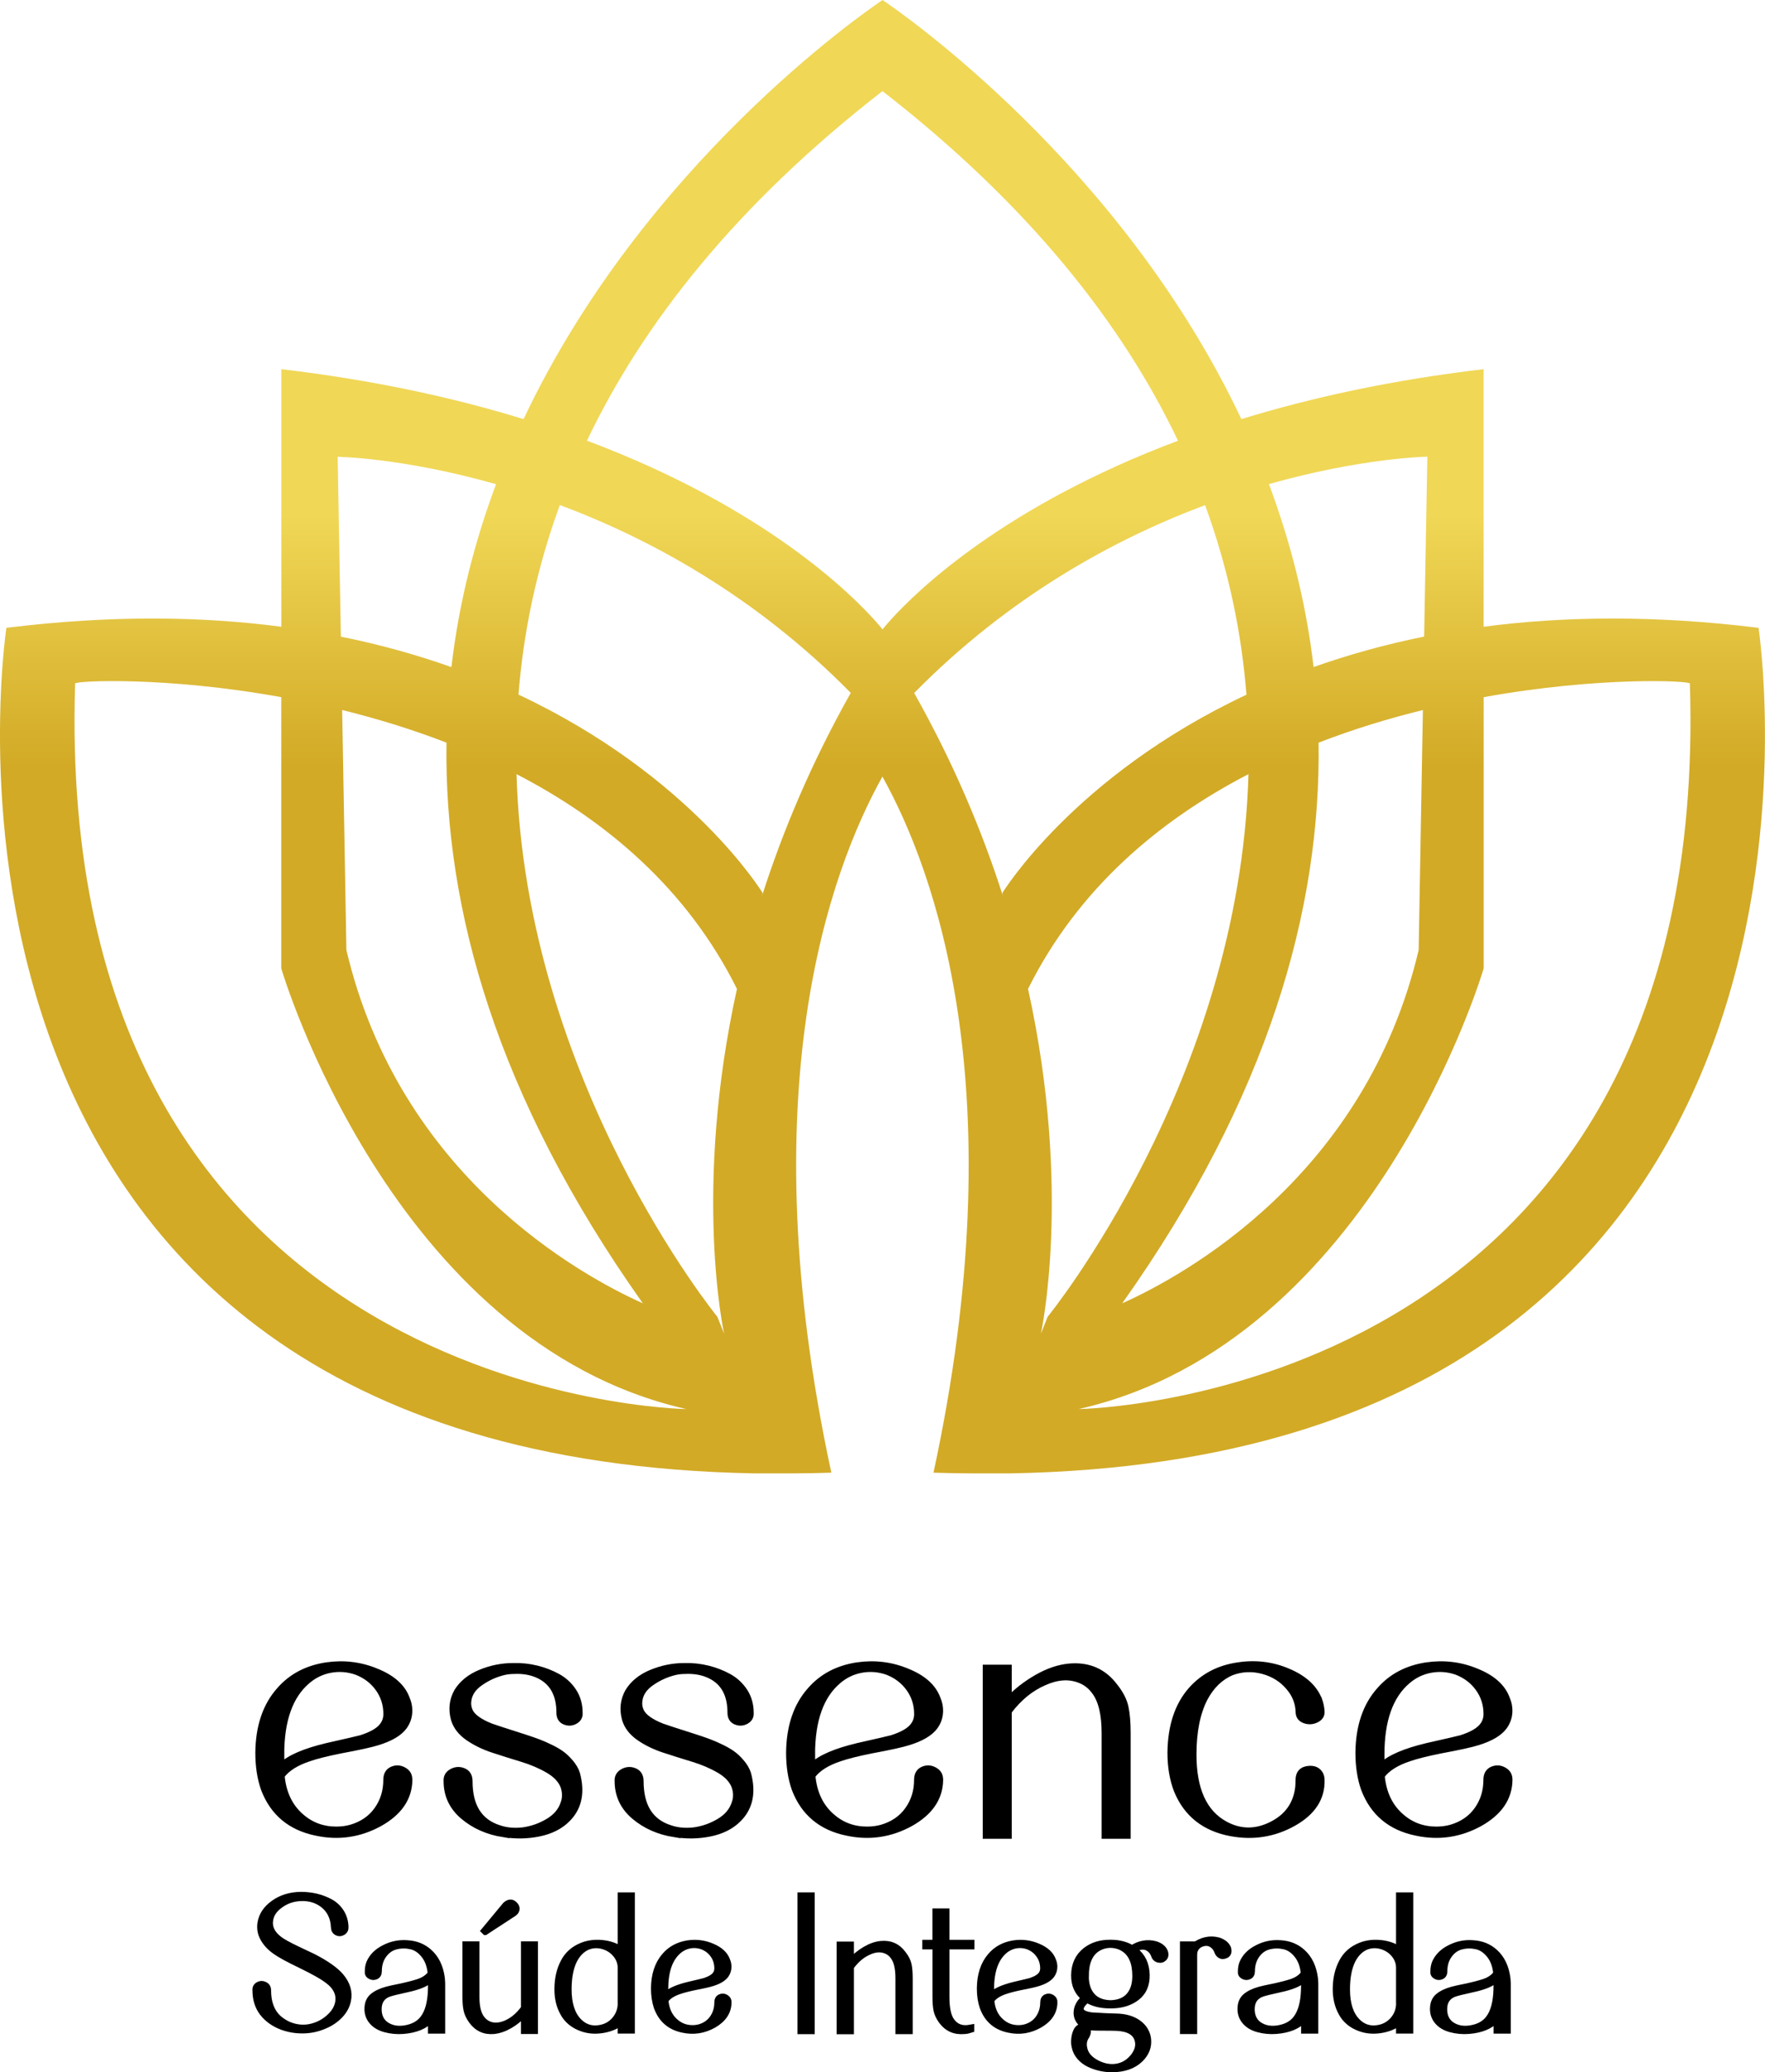 <?xml version="1.0" encoding="UTF-8"?><svg id="Layer_2" xmlns="http://www.w3.org/2000/svg" xmlns:xlink="http://www.w3.org/1999/xlink" viewBox="0 0 308.93 362.62"><defs><style>.cls-1{fill:url(#linear-gradient);}.cls-2{stroke:#000;stroke-miterlimit:10;}</style><linearGradient id="linear-gradient" x1="154.46" y1="323.47" x2="154.46" y2="581.29" gradientTransform="translate(0 581.29) scale(1 -1)" gradientUnits="userSpaceOnUse"><stop offset=".48" stop-color="#d2aa26"/><stop offset=".65" stop-color="#f0d756"/></linearGradient></defs><g id="Layer_1-2"><path class="cls-1" d="M307.8,109.86c-18.14-2.25-34.18-2.03-48.12-.19v-45.07c-16.23,1.91-30.33,5.02-42.4,8.74C196.26,28.82,157.78,2.23,154.47,0c-3.31,2.23-41.8,28.82-62.83,73.34-12.07-3.72-26.17-6.83-42.4-8.74v45.07c-13.94-1.84-29.98-2.06-48.12.19,0,0-22.2,145.18,130.9,147.95h0s0,0,0,0c4.36,0,8.85.04,13.49-.12-14.38-66.71-.29-105.23,8.94-121.8,9.23,16.57,23.32,55.1,8.94,121.8,4.64.16,9.14.12,13.5.12h.01c153.1-2.77,130.9-147.96,130.9-147.96ZM249.83,79.92s0,0-.56,31.47c-7,1.41-13.45,3.24-19.35,5.33-1.33-11.39-4.1-22.08-7.82-32.01,16.31-4.63,27.74-4.8,27.74-4.8ZM230.79,129.95c6.13-2.37,12.3-4.24,18.26-5.71-.2,11.03-.44,24.8-.74,42-9.33,39.55-40.92,56.89-51.89,61.82h0c25.66-36.16,34.8-69.14,34.37-98.11ZM86.83,84.72c-3.72,9.93-6.49,20.62-7.82,32.01-5.91-2.1-12.35-3.92-19.35-5.33q-.56-31.47-.56-31.47s11.43.16,27.74,4.8ZM112.52,228.06h0c-10.97-4.93-42.56-22.27-51.89-61.82-.3-17.2-.55-30.97-.74-42,5.96,1.47,12.13,3.34,18.26,5.71-.43,28.96,8.72,61.95,34.37,98.11ZM13.15,119.6c0-.48,15.84-1.28,36.08,2.39v47.46s19.17,65.41,70.9,77.11c0,0-110.99-1.48-106.98-126.96ZM126.74,233.37l-1.18-2.96s-33.63-41.2-35.15-94.95c15.57,8.06,29.83,19.99,38.58,37.58-7.79,35.28-2.25,60.33-2.25,60.33ZM133.38,156.77q.11-.5.11-.51s-12.46-20.5-42.74-34.72c.85-10.75,3.1-21.88,7.24-33.17,15.79,5.9,34.21,15.9,50.92,32.87-6.92,12.29-11.93,24.26-15.53,35.52ZM102.73,77.12c9.76-20.46,26.08-41.26,51.73-61.18,25.65,19.93,41.98,40.72,51.73,61.18-30.25,11.35-45.48,26.03-50.26,31.31h0s0,0,0,0c-.72.8-1.21,1.38-1.46,1.7-.21-.26-.57-.7-1.09-1.29h0c-4.32-4.88-19.55-20.07-50.64-31.73ZM175.43,156.27s0,0,.11.51c-3.6-11.26-8.61-23.23-15.53-35.52,16.71-16.97,35.13-26.97,50.92-32.87,4.13,11.3,6.39,22.42,7.24,33.17-30.28,14.22-42.74,34.72-42.74,34.72ZM182.19,233.37s5.53-25.05-2.25-60.33c8.76-17.59,23.02-29.52,38.58-37.58-1.51,53.75-35.15,94.95-35.15,94.95l-1.18,2.96ZM188.79,246.56c51.73-11.7,70.9-77.11,70.9-77.11v-47.46c20.24-3.66,36.09-2.87,36.09-2.39,4.01,125.48-106.99,126.96-106.99,126.96Z"/><path class="cls-2" d="M71.68,311.47c-.05,3.15-1.78,5.69-5.2,7.61-3.51,1.93-7.22,2.47-11.1,1.64-4.54-.92-7.61-3.48-9.21-7.68-.66-1.88-.98-4-.98-6.37.05-4.59,1.29-8.24,3.72-10.96,2.06-2.36,4.8-3.81,8.22-4.33,3.05-.44,5.95-.09,8.71,1.05,2.86,1.14,4.66,2.75,5.41,4.86.28.66.42,1.33.42,2.03,0,1.05-.31,1.99-.91,2.82-.84,1.14-2.39,2.06-4.64,2.75-1.08.35-3.26.83-6.54,1.44-2.39.48-4.22.94-5.48,1.38-2.25.74-3.84,1.75-4.78,3.02.28,3.02,1.41,5.38,3.37,7.09,1.73,1.53,3.79,2.3,6.18,2.3.89,0,1.73-.11,2.53-.33,1.97-.57,3.49-1.61,4.57-3.12,1.08-1.51,1.62-3.25,1.62-5.22,0-.92.35-1.53,1.05-1.84.7-.3,1.39-.26,2.07.13.68.39.99.96.95,1.71ZM49.26,307.01v1.9c1.45-1.36,4.1-2.49,7.94-3.41,3.51-.79,5.5-1.25,5.97-1.38,1.92-.61,3.19-1.36,3.8-2.23.42-.57.63-1.22.63-1.97,0-1.66-.47-3.15-1.41-4.46-.94-1.31-2.2-2.27-3.8-2.89-1.5-.52-3.01-.64-4.53-.36-1.52.28-2.87.93-4.04,1.94-3.05,2.58-4.57,6.87-4.57,12.86Z"/><path class="cls-2" d="M88.12,320.98c-2.77-.44-5.12-1.48-7.06-3.12-1.94-1.64-2.92-3.71-2.92-6.2-.05-.74.27-1.3.95-1.67.68-.37,1.37-.4,2.07-.1s1.05.9,1.05,1.77c0,4.38,1.71,7.11,5.13,8.2,1.26.44,2.67.57,4.22.39,1.55-.22,3-.73,4.36-1.54,1.36-.81,2.25-1.85,2.67-3.12.37-.96.37-1.97,0-3.02-.42-1.09-1.31-2.03-2.67-2.82-1.36-.79-2.87-1.43-4.53-1.94-1.66-.5-3.34-1.03-5.02-1.58-1.69-.55-3.17-1.27-4.46-2.16-1.29-.9-2.12-1.98-2.49-3.25-.47-1.75-.28-3.37.56-4.86.89-1.44,2.26-2.55,4.11-3.31,1.85-.77,3.76-1.15,5.73-1.15,1.41-.04,2.78.1,4.11.43,1.34.33,2.58.81,3.72,1.44,1.15.64,2.07,1.5,2.78,2.59.7,1.09,1.05,2.34,1.05,3.74.05.66-.22,1.15-.81,1.48-.59.33-1.2.36-1.83.1-.63-.26-.95-.79-.95-1.58,0-3.19-1.2-5.36-3.58-6.5-1.27-.61-2.72-.87-4.36-.79-.61,0-1.2.07-1.76.2-1.45.35-2.81.96-4.08,1.84-1.27.87-1.97,1.93-2.11,3.15-.09.61,0,1.23.28,1.84.47.96,1.69,1.84,3.65,2.62.33.13,2.34.79,6.04,1.97.94.31,1.72.58,2.35.82.63.24,1.37.57,2.21.98.84.42,1.55.85,2.11,1.31s1.09,1.02,1.58,1.67c.49.66.81,1.38.95,2.16.66,3.02.05,5.47-1.83,7.35-1.26,1.27-2.93,2.11-4.99,2.53-2.06.42-4.15.45-6.25.1Z"/><path class="cls-2" d="M118.06,320.98c-2.77-.44-5.12-1.48-7.06-3.12-1.94-1.64-2.92-3.71-2.92-6.2-.05-.74.27-1.3.95-1.67.68-.37,1.37-.4,2.07-.1s1.05.9,1.05,1.77c0,4.38,1.71,7.11,5.13,8.2,1.26.44,2.67.57,4.22.39,1.55-.22,3-.73,4.36-1.54,1.36-.81,2.25-1.85,2.67-3.12.37-.96.37-1.97,0-3.02-.42-1.09-1.31-2.03-2.67-2.82-1.36-.79-2.87-1.43-4.53-1.94-1.66-.5-3.34-1.03-5.02-1.58-1.69-.55-3.18-1.27-4.46-2.16-1.29-.9-2.12-1.98-2.49-3.25-.47-1.75-.28-3.37.56-4.86.89-1.44,2.26-2.55,4.11-3.31s3.76-1.15,5.73-1.15c1.41-.04,2.78.1,4.11.43,1.34.33,2.58.81,3.72,1.44,1.15.64,2.07,1.5,2.78,2.59.7,1.09,1.05,2.34,1.05,3.74.05.66-.22,1.15-.81,1.48-.59.33-1.2.36-1.83.1-.63-.26-.95-.79-.95-1.58,0-3.19-1.19-5.36-3.58-6.5-1.26-.61-2.72-.87-4.36-.79-.61,0-1.2.07-1.76.2-1.45.35-2.81.96-4.08,1.84-1.27.87-1.97,1.93-2.11,3.15-.09.61,0,1.23.28,1.84.47.96,1.69,1.84,3.65,2.62.33.13,2.34.79,6.04,1.97.94.31,1.72.58,2.35.82.63.24,1.37.57,2.21.98.84.42,1.55.85,2.11,1.31.56.46,1.09,1.02,1.58,1.67.49.66.81,1.38.95,2.16.66,3.02.05,5.47-1.83,7.35-1.26,1.27-2.93,2.11-4.99,2.53-2.06.42-4.15.45-6.25.1Z"/><path class="cls-2" d="M164.58,311.47c-.05,3.15-1.78,5.69-5.2,7.61-3.51,1.93-7.22,2.47-11.1,1.64-4.54-.92-7.61-3.48-9.21-7.68-.66-1.88-.98-4-.98-6.37.05-4.59,1.29-8.24,3.72-10.96,2.06-2.36,4.8-3.81,8.22-4.33,3.05-.44,5.95-.09,8.71,1.05,2.86,1.14,4.66,2.75,5.41,4.86.28.66.42,1.33.42,2.03,0,1.05-.3,1.99-.91,2.82-.84,1.14-2.39,2.06-4.64,2.75-1.08.35-3.26.83-6.54,1.44-2.39.48-4.22.94-5.48,1.38-2.25.74-3.84,1.75-4.78,3.02.28,3.02,1.41,5.38,3.37,7.09,1.73,1.53,3.79,2.3,6.18,2.3.89,0,1.73-.11,2.53-.33,1.97-.57,3.49-1.61,4.57-3.12,1.08-1.51,1.62-3.25,1.62-5.22,0-.92.35-1.53,1.05-1.84.7-.3,1.39-.26,2.07.13.68.39,1,.96.95,1.71ZM142.17,307.01v1.9c1.45-1.36,4.1-2.49,7.94-3.41,3.51-.79,5.5-1.25,5.97-1.38,1.92-.61,3.19-1.36,3.79-2.23.42-.57.63-1.22.63-1.97,0-1.66-.47-3.15-1.41-4.46-.94-1.31-2.2-2.27-3.79-2.89-1.5-.52-3.01-.64-4.53-.36-1.52.28-2.87.93-4.04,1.94-3.05,2.58-4.57,6.87-4.57,12.86Z"/><path class="cls-2" d="M176.6,297.3c1.36-1.44,3-2.71,4.92-3.81,1.92-1.09,3.79-1.73,5.62-1.9,3.37-.3,6.04.85,8.01,3.48.98,1.23,1.6,2.43,1.86,3.61.26,1.18.39,2.71.39,4.59v17.98h-4.08v-17.98c0-3.32-.59-5.75-1.76-7.28-.7-.96-1.59-1.64-2.67-2.03-1.83-.7-3.87-.55-6.12.46-2.34,1.01-4.4,2.69-6.18,5.05v21.78h-4.08v-29.46h4.08v5.51h0Z"/><path class="cls-2" d="M230.92,297.43c.23.66.38,1.34.42,2.03.05.66-.27,1.15-.95,1.48-.68.33-1.37.36-2.07.1-.7-.26-1.05-.77-1.05-1.51-.05-1.57-.61-3-1.69-4.26-1.17-1.4-2.68-2.35-4.53-2.85-1.85-.5-3.67-.43-5.45.23-1.97.83-3.54,2.34-4.71,4.53-1.31,2.54-1.97,5.82-1.97,9.84,0,6.08,1.83,10.13,5.48,12.14,2.62,1.44,5.32,1.49,8.08.13,2.76-1.35,4.33-3.5,4.71-6.43.05-.44.07-.9.07-1.38,0-1.18.56-1.84,1.69-1.97,1.03-.13,1.76.2,2.18.98.14.31.21.64.21.98.09,3.15-1.56,5.68-4.95,7.58-3.4,1.9-7.06,2.48-11,1.74-4.59-.87-7.73-3.37-9.42-7.48-.75-1.93-1.13-4.13-1.13-6.63.05-4.63,1.26-8.31,3.65-11.02,2.11-2.36,4.82-3.78,8.15-4.27,3.09-.48,6.02-.13,8.79,1.05,2.81,1.18,4.64,2.84,5.48,4.99Z"/><path class="cls-2" d="M264.23,311.47c-.05,3.15-1.78,5.69-5.2,7.61-3.51,1.93-7.22,2.47-11.1,1.64-4.55-.92-7.61-3.48-9.21-7.68-.66-1.88-.98-4-.98-6.37.05-4.59,1.29-8.24,3.72-10.96,2.06-2.36,4.8-3.81,8.22-4.33,3.05-.44,5.95-.09,8.71,1.05,2.86,1.14,4.66,2.75,5.41,4.86.28.66.42,1.33.42,2.03,0,1.05-.31,1.99-.91,2.82-.84,1.14-2.39,2.06-4.64,2.75-1.08.35-3.26.83-6.54,1.44-2.39.48-4.22.94-5.48,1.38-2.25.74-3.84,1.75-4.78,3.02.28,3.02,1.41,5.38,3.37,7.09,1.73,1.53,3.79,2.3,6.18,2.3.89,0,1.73-.11,2.53-.33,1.97-.57,3.49-1.61,4.57-3.12,1.08-1.51,1.62-3.25,1.62-5.22,0-.92.35-1.53,1.05-1.84.7-.3,1.39-.26,2.07.13.68.39,1,.96.95,1.71ZM241.82,307.01v1.9c1.45-1.36,4.1-2.49,7.94-3.41,3.51-.79,5.51-1.25,5.97-1.38,1.92-.61,3.18-1.36,3.8-2.23.42-.57.63-1.22.63-1.97,0-1.66-.47-3.15-1.41-4.46-.94-1.31-2.2-2.27-3.79-2.89-1.5-.52-3.01-.64-4.53-.36s-2.87.93-4.04,1.94c-3.05,2.58-4.57,6.87-4.57,12.86Z"/><path class="cls-2" d="M49.38,354.7c-1.48-.56-2.63-1.39-3.46-2.47-.82-1.08-1.23-2.39-1.23-3.93-.05-.45.11-.78.49-1,.37-.21.74-.23,1.11-.05.44.18.66.53.66,1.05,0,2.08.59,3.67,1.77,4.78.95.84,2.01,1.37,3.2,1.59,1.18.23,2.36.1,3.54-.37.97-.38,1.82-.96,2.55-1.74.73-.78,1.13-1.64,1.2-2.59.07-1.08-.37-2.07-1.32-2.95-.56-.5-1.33-1.03-2.33-1.59-.62-.36-1.6-.87-2.92-1.52-2.18-1.04-3.67-1.85-4.48-2.44-.9-.63-1.6-1.37-2.08-2.22-.49-.85-.66-1.75-.52-2.73.21-1.38.97-2.54,2.29-3.49,1.34-.97,2.95-1.47,4.83-1.49.95,0,1.86.11,2.74.32.88.21,1.7.54,2.47.96.76.43,1.38,1.02,1.86,1.78.47.76.72,1.62.75,2.59.02.41-.13.72-.47.93-.34.21-.68.24-1.04.07-.36-.17-.55-.49-.57-.96-.07-1.69-.71-3-1.91-3.93-1.07-.81-2.33-1.2-3.79-1.15-1.39.04-2.62.46-3.68,1.25-1.04.75-1.62,1.64-1.74,2.67-.21,1.54.71,2.86,2.74,3.96.56.32,1.38.73,2.47,1.24,1.09.51,1.84.86,2.26,1.07,2.29,1.17,3.91,2.3,4.86,3.39,1.2,1.4,1.63,2.87,1.29,4.4-.21.97-.7,1.84-1.46,2.61-.76.77-1.67,1.37-2.71,1.79-1.16.5-2.38.76-3.66.78-1.29.02-2.52-.18-3.7-.61Z"/><path class="cls-2" d="M75.4,353.44c-1.04,1.13-2.64,1.78-4.79,1.96-1.11.09-2.19-.01-3.25-.3-1.05-.29-1.86-.8-2.41-1.53-.44-.59-.66-1.26-.66-2.03,0-.97.3-1.71.9-2.22.6-.51,1.44-.91,2.5-1.2.39-.11,1.27-.31,2.64-.58.58-.13,1.03-.24,1.35-.32.32-.08.76-.2,1.32-.37.56-.17,1.03-.38,1.42-.64.39-.26.71-.56.94-.9-.12-1.29-.5-2.35-1.16-3.18-.66-.84-1.42-1.35-2.28-1.54-.86-.19-1.71-.19-2.57.02-.86.2-1.57.69-2.15,1.47s-.87,1.73-.87,2.86c0,.45-.17.76-.52.92-.35.16-.69.14-1.03-.05-.34-.19-.48-.48-.43-.87,0-.54.09-1.05.28-1.52.49-1.11,1.37-1.98,2.64-2.61,1.27-.65,2.62-.92,4.03-.81,1.53.09,2.81.61,3.86,1.56,1.2,1.08,1.93,2.59,2.19,4.51.02.18.05.5.07.95v8.33h-2.01v-1.9h0ZM75.4,348.19c.02-.56.02-1.17,0-1.83-.67.72-2.06,1.31-4.17,1.76-1.67.36-2.74.63-3.23.81-1.13.45-1.7,1.33-1.7,2.64,0,1.13.38,2,1.15,2.61.95.7,2.11.94,3.47.71s2.4-.79,3.09-1.69c.86-1.11,1.32-2.78,1.39-5.01Z"/><path class="cls-2" d="M91.69,352.46c-.67.77-1.48,1.43-2.43,1.98-.95.55-1.88.87-2.78.97-1.64.16-2.95-.43-3.93-1.76-.46-.63-.76-1.25-.9-1.86-.14-.61-.21-1.39-.21-2.34v-9.25h1.98v9.25c0,1.69.3,2.94.9,3.72.35.47.78.81,1.28,1.02.9.36,1.91.29,3.02-.2,1.16-.52,2.18-1.39,3.06-2.61v-11.18h1.98v15.21h-1.98v-2.95h0ZM84.92,338.1l-.24-.24,3.79-4.57c.6-.52,1.13-.54,1.6-.07.42.41.49.84.21,1.29-.09.11-.2.21-.31.3l-5.04,3.29Z"/><path class="cls-2" d="M108.61,341.05v-9.42h2.01v23.71h-2.01v-1.32c-.95.66-2.04,1.07-3.28,1.25-1.24.18-2.4.08-3.49-.31-1.48-.52-2.58-1.41-3.28-2.67-.71-1.26-1.05-2.72-1.02-4.37.02-1.74.38-3.28,1.08-4.62.69-1.34,1.79-2.31,3.3-2.9,1.04-.41,2.18-.55,3.42-.44,1.24.11,2.33.47,3.28,1.08ZM108.61,350.4v-6.16c-.02-.81-.3-1.55-.83-2.2-.58-.72-1.33-1.21-2.24-1.47-.92-.26-1.81-.22-2.69.12-.97.43-1.75,1.21-2.33,2.34-.65,1.31-.97,3-.97,5.08,0,2.46.58,4.3,1.74,5.52,1,1.04,2.2,1.45,3.61,1.22,1.07-.16,1.95-.63,2.64-1.42.69-.79,1.05-1.72,1.08-2.78,0-.09,0-.17,0-.24Z"/><path class="cls-2" d="M127.54,350.4c-.02,1.63-.88,2.94-2.57,3.93-1.74.99-3.57,1.28-5.49.85-2.25-.47-3.76-1.79-4.55-3.96-.32-.97-.49-2.07-.49-3.29.02-2.37.64-4.26,1.84-5.66,1.02-1.22,2.37-1.96,4.06-2.24,1.51-.23,2.94-.05,4.31.54,1.41.59,2.3,1.42,2.67,2.51.14.34.21.69.21,1.05,0,.54-.15,1.03-.45,1.46-.42.59-1.18,1.06-2.29,1.42-.53.18-1.61.43-3.23.74-1.18.25-2.08.49-2.71.71-1.11.38-1.9.9-2.36,1.56.14,1.56.69,2.78,1.67,3.66.86.79,1.88,1.18,3.06,1.18.44,0,.86-.06,1.25-.17.97-.29,1.73-.83,2.26-1.61.53-.78.8-1.68.8-2.69,0-.47.17-.79.52-.95.35-.16.69-.13,1.02.07.34.21.49.5.47.88ZM116.46,348.09v.98c.72-.7,2.03-1.29,3.93-1.76,1.74-.41,2.72-.64,2.95-.71.95-.32,1.57-.7,1.88-1.15.21-.29.31-.63.31-1.02,0-.86-.23-1.63-.69-2.3-.46-.68-1.09-1.17-1.88-1.49-.74-.27-1.49-.33-2.24-.19-.75.15-1.42.48-2,1-1.51,1.33-2.26,3.54-2.26,6.64Z"/><path class="cls-2" d="M142.1,355.44h-2.02v-23.81h2.02v23.81Z"/><path class="cls-2" d="M148.97,343.08c.67-.75,1.48-1.4,2.43-1.97.95-.56,1.88-.89,2.78-.98,1.67-.16,2.99.44,3.96,1.8.49.63.79,1.25.92,1.86.13.61.19,1.4.19,2.37v9.28h-2.02v-9.28c0-1.72-.29-2.97-.87-3.76-.35-.5-.79-.85-1.32-1.05-.9-.36-1.91-.28-3.02.24-1.16.52-2.18,1.39-3.06,2.61v11.25h-2.02v-15.21h2.02v2.85h0Z"/><path class="cls-2" d="M163.7,340.61h-1.77v-.68h1.77v-5.49h1.98v5.49h4.38v.68h-4.38v8.81c0,1.99.3,3.39.9,4.2.76,1.06,1.85,1.45,3.27,1.15l.17-.03v.41l-.1.03c-.19.07-.38.13-.57.17-.2.04-.39.07-.57.07-1.67.16-3-.43-3.99-1.76-.46-.63-.76-1.26-.89-1.88-.13-.62-.19-1.41-.19-2.35v-8.81h0Z"/><path class="cls-2" d="M184.58,350.4c-.02,1.63-.88,2.94-2.57,3.93-1.74.99-3.57,1.28-5.49.85-2.25-.47-3.76-1.79-4.55-3.96-.33-.97-.49-2.07-.49-3.29.02-2.37.64-4.26,1.84-5.66,1.02-1.22,2.37-1.96,4.06-2.24,1.51-.23,2.94-.05,4.31.54,1.41.59,2.3,1.42,2.67,2.51.14.34.21.69.21,1.05,0,.54-.15,1.03-.45,1.46-.42.59-1.18,1.06-2.29,1.42-.53.18-1.61.43-3.23.74-1.18.25-2.08.49-2.71.71-1.11.38-1.9.9-2.36,1.56.14,1.56.69,2.78,1.67,3.66.86.79,1.88,1.18,3.06,1.18.44,0,.86-.06,1.25-.17.97-.29,1.73-.83,2.26-1.61.53-.78.8-1.68.8-2.69,0-.47.17-.79.52-.95.35-.16.69-.13,1.03.07.33.21.49.5.47.88ZM173.5,348.09v.98c.72-.7,2.03-1.29,3.92-1.76,1.74-.41,2.72-.64,2.95-.71.95-.32,1.57-.7,1.88-1.15.21-.29.31-.63.31-1.02,0-.86-.23-1.63-.7-2.3-.46-.68-1.09-1.17-1.87-1.49-.74-.27-1.49-.33-2.24-.19-.75.15-1.42.48-2,1-1.5,1.33-2.26,3.54-2.26,6.64Z"/><path class="cls-2" d="M198.16,340.88c.6-.41,1.26-.68,1.96-.81.71-.13,1.42-.1,2.14.1.86.27,1.41.72,1.67,1.35.16.48.1.85-.17,1.13-.28.28-.61.37-1.01.27s-.66-.37-.8-.8c-.14-.38-.35-.7-.63-.95-.39-.36-.85-.54-1.37-.52-.52.01-.97.19-1.34.52.02.02.05.04.07.07,1.34,1.04,2.03,2.49,2.05,4.37.02,1.69-.54,3-1.7,3.91-1.16.91-2.62,1.38-4.38,1.41h-.56c-1.51-.02-2.78-.35-3.82-.98-.02.02-.05.05-.07.07-.74.61-1.08,1.15-1.01,1.63.09.5.72.82,1.88.98,1.76.11,3.17.18,4.24.2,1.67.02,3.01.42,4.03,1.19.95.72,1.49,1.64,1.63,2.74.16,1.35-.3,2.56-1.39,3.62-1.18,1.13-2.81,1.7-4.9,1.73-.67,0-1.35-.07-2.05-.22-.69-.15-1.36-.37-2-.68-.64-.3-1.19-.72-1.65-1.24-.46-.52-.76-1.12-.9-1.79-.11-.43-.14-.93-.07-1.51.07-.58.22-1.07.45-1.47.26-.41.6-.6,1.03-.59.43.01.72.17.87.49.15.32.1.71-.16,1.18-.42.59-.56,1.25-.42,2,.16.99.75,1.81,1.77,2.44,1.02.63,2.07.95,3.16.95,1.41-.02,2.58-.58,3.51-1.66.86-1.02,1.15-2.03.87-3.05-.37-1.31-1.6-2.01-3.68-2.1-.51-.02-1.26-.03-2.26-.03-.88,0-1.48-.01-1.81-.03-1.34-.04-2.25-.57-2.71-1.56-.28-.63-.29-1.32-.03-2.07.23-.59.61-1.11,1.15-1.56-1.2-.97-1.79-2.3-1.77-4,.02-1.87.71-3.33,2.05-4.37,1.16-.88,2.56-1.32,4.2-1.32h.24c1.39,0,2.62.32,3.68.95ZM190.07,345.76c0,1.45.36,2.59,1.08,3.42.72.84,1.79,1.28,3.23,1.32,1.44-.04,2.51-.49,3.23-1.32.72-.83,1.08-1.97,1.08-3.42,0-2.3-.67-3.88-2.01-4.74-.65-.43-1.41-.65-2.29-.68-.9.02-1.68.25-2.33.68-1.32.86-1.98,2.44-1.98,4.74Z"/><path class="cls-2" d="M209.03,340.4c.63-.47,1.31-.79,2.05-.95.74-.16,1.48-.13,2.22.07.86.29,1.41.75,1.67,1.35v.03c.09.27.11.52.05.74-.06.23-.19.39-.38.49-.2.1-.39.16-.59.17-.2.01-.39-.06-.59-.2-.2-.15-.34-.36-.43-.63-.14-.38-.35-.7-.63-.95-.56-.52-1.21-.65-1.96-.41-.75.25-1.21.75-1.37,1.49-.02.11-.03.25-.03.41v13.41h-2.01v-15.21h2.01v.17h0Z"/><path class="cls-2" d="M228.21,353.44c-1.04,1.13-2.64,1.78-4.79,1.96-1.11.09-2.19-.01-3.25-.3-1.05-.29-1.86-.8-2.41-1.53-.44-.59-.66-1.26-.66-2.03,0-.97.3-1.71.9-2.22.6-.51,1.44-.91,2.5-1.2.39-.11,1.27-.31,2.64-.58.58-.13,1.03-.24,1.36-.32.32-.08.76-.2,1.32-.37.56-.17,1.03-.38,1.42-.64.39-.26.71-.56.94-.9-.12-1.29-.5-2.35-1.16-3.18-.66-.84-1.42-1.35-2.28-1.54-.86-.19-1.71-.19-2.57.02-.86.2-1.58.69-2.15,1.47s-.87,1.73-.87,2.86c0,.45-.17.76-.52.92-.35.16-.69.14-1.03-.05-.34-.19-.48-.48-.43-.87,0-.54.09-1.05.28-1.52.49-1.11,1.37-1.98,2.64-2.61,1.27-.65,2.62-.92,4.03-.81,1.53.09,2.81.61,3.86,1.56,1.2,1.08,1.93,2.59,2.19,4.51.02.18.05.5.07.95v8.33h-2.01v-1.9h0ZM228.21,348.19c.02-.56.02-1.17,0-1.83-.67.72-2.06,1.31-4.17,1.76-1.67.36-2.74.63-3.23.81-1.13.45-1.7,1.33-1.7,2.64,0,1.13.38,2,1.15,2.61.95.7,2.11.94,3.47.71,1.37-.23,2.4-.79,3.09-1.69.86-1.11,1.32-2.78,1.39-5.01Z"/><path class="cls-2" d="M244.85,341.05v-9.42h2.01v23.71h-2.01v-1.32c-.95.66-2.04,1.07-3.28,1.25-1.24.18-2.4.08-3.49-.31-1.48-.52-2.58-1.41-3.28-2.67-.71-1.26-1.05-2.72-1.03-4.37.02-1.74.38-3.28,1.08-4.62.7-1.34,1.79-2.31,3.3-2.9,1.04-.41,2.18-.55,3.42-.44,1.24.11,2.33.47,3.28,1.08ZM244.85,350.4v-6.16c-.02-.81-.3-1.55-.83-2.2-.58-.72-1.33-1.21-2.24-1.47-.92-.26-1.81-.22-2.69.12-.97.43-1.75,1.21-2.33,2.34-.65,1.31-.97,3-.97,5.08,0,2.46.58,4.3,1.74,5.52,1,1.04,2.2,1.45,3.61,1.22,1.06-.16,1.94-.63,2.64-1.42.69-.79,1.05-1.72,1.08-2.78,0-.09,0-.17,0-.24Z"/><path class="cls-2" d="M261.9,353.44c-1.04,1.13-2.64,1.78-4.79,1.96-1.11.09-2.19-.01-3.25-.3-1.05-.29-1.86-.8-2.41-1.53-.44-.59-.66-1.26-.66-2.03,0-.97.3-1.71.9-2.22.6-.51,1.44-.91,2.5-1.2.39-.11,1.27-.31,2.64-.58.58-.13,1.03-.24,1.35-.32.32-.08.76-.2,1.32-.37.56-.17,1.03-.38,1.42-.64.39-.26.71-.56.94-.9-.12-1.29-.5-2.35-1.16-3.18s-1.42-1.35-2.28-1.54c-.86-.19-1.71-.19-2.57.02-.86.2-1.58.69-2.15,1.47-.58.78-.87,1.73-.87,2.86,0,.45-.17.76-.52.92-.35.16-.69.14-1.02-.05-.34-.19-.48-.48-.43-.87,0-.54.09-1.05.28-1.52.49-1.11,1.37-1.98,2.64-2.61,1.27-.65,2.62-.92,4.03-.81,1.53.09,2.81.61,3.86,1.56,1.2,1.08,1.93,2.59,2.19,4.51.02.18.05.5.07.95v8.33h-2.01v-1.9h0ZM261.9,348.19c.02-.56.02-1.17,0-1.83-.67.72-2.06,1.31-4.17,1.76-1.67.36-2.74.63-3.23.81-1.13.45-1.7,1.33-1.7,2.64,0,1.13.38,2,1.15,2.61.95.7,2.11.94,3.47.71,1.37-.23,2.4-.79,3.09-1.69.86-1.11,1.32-2.78,1.39-5.01Z"/></g></svg>